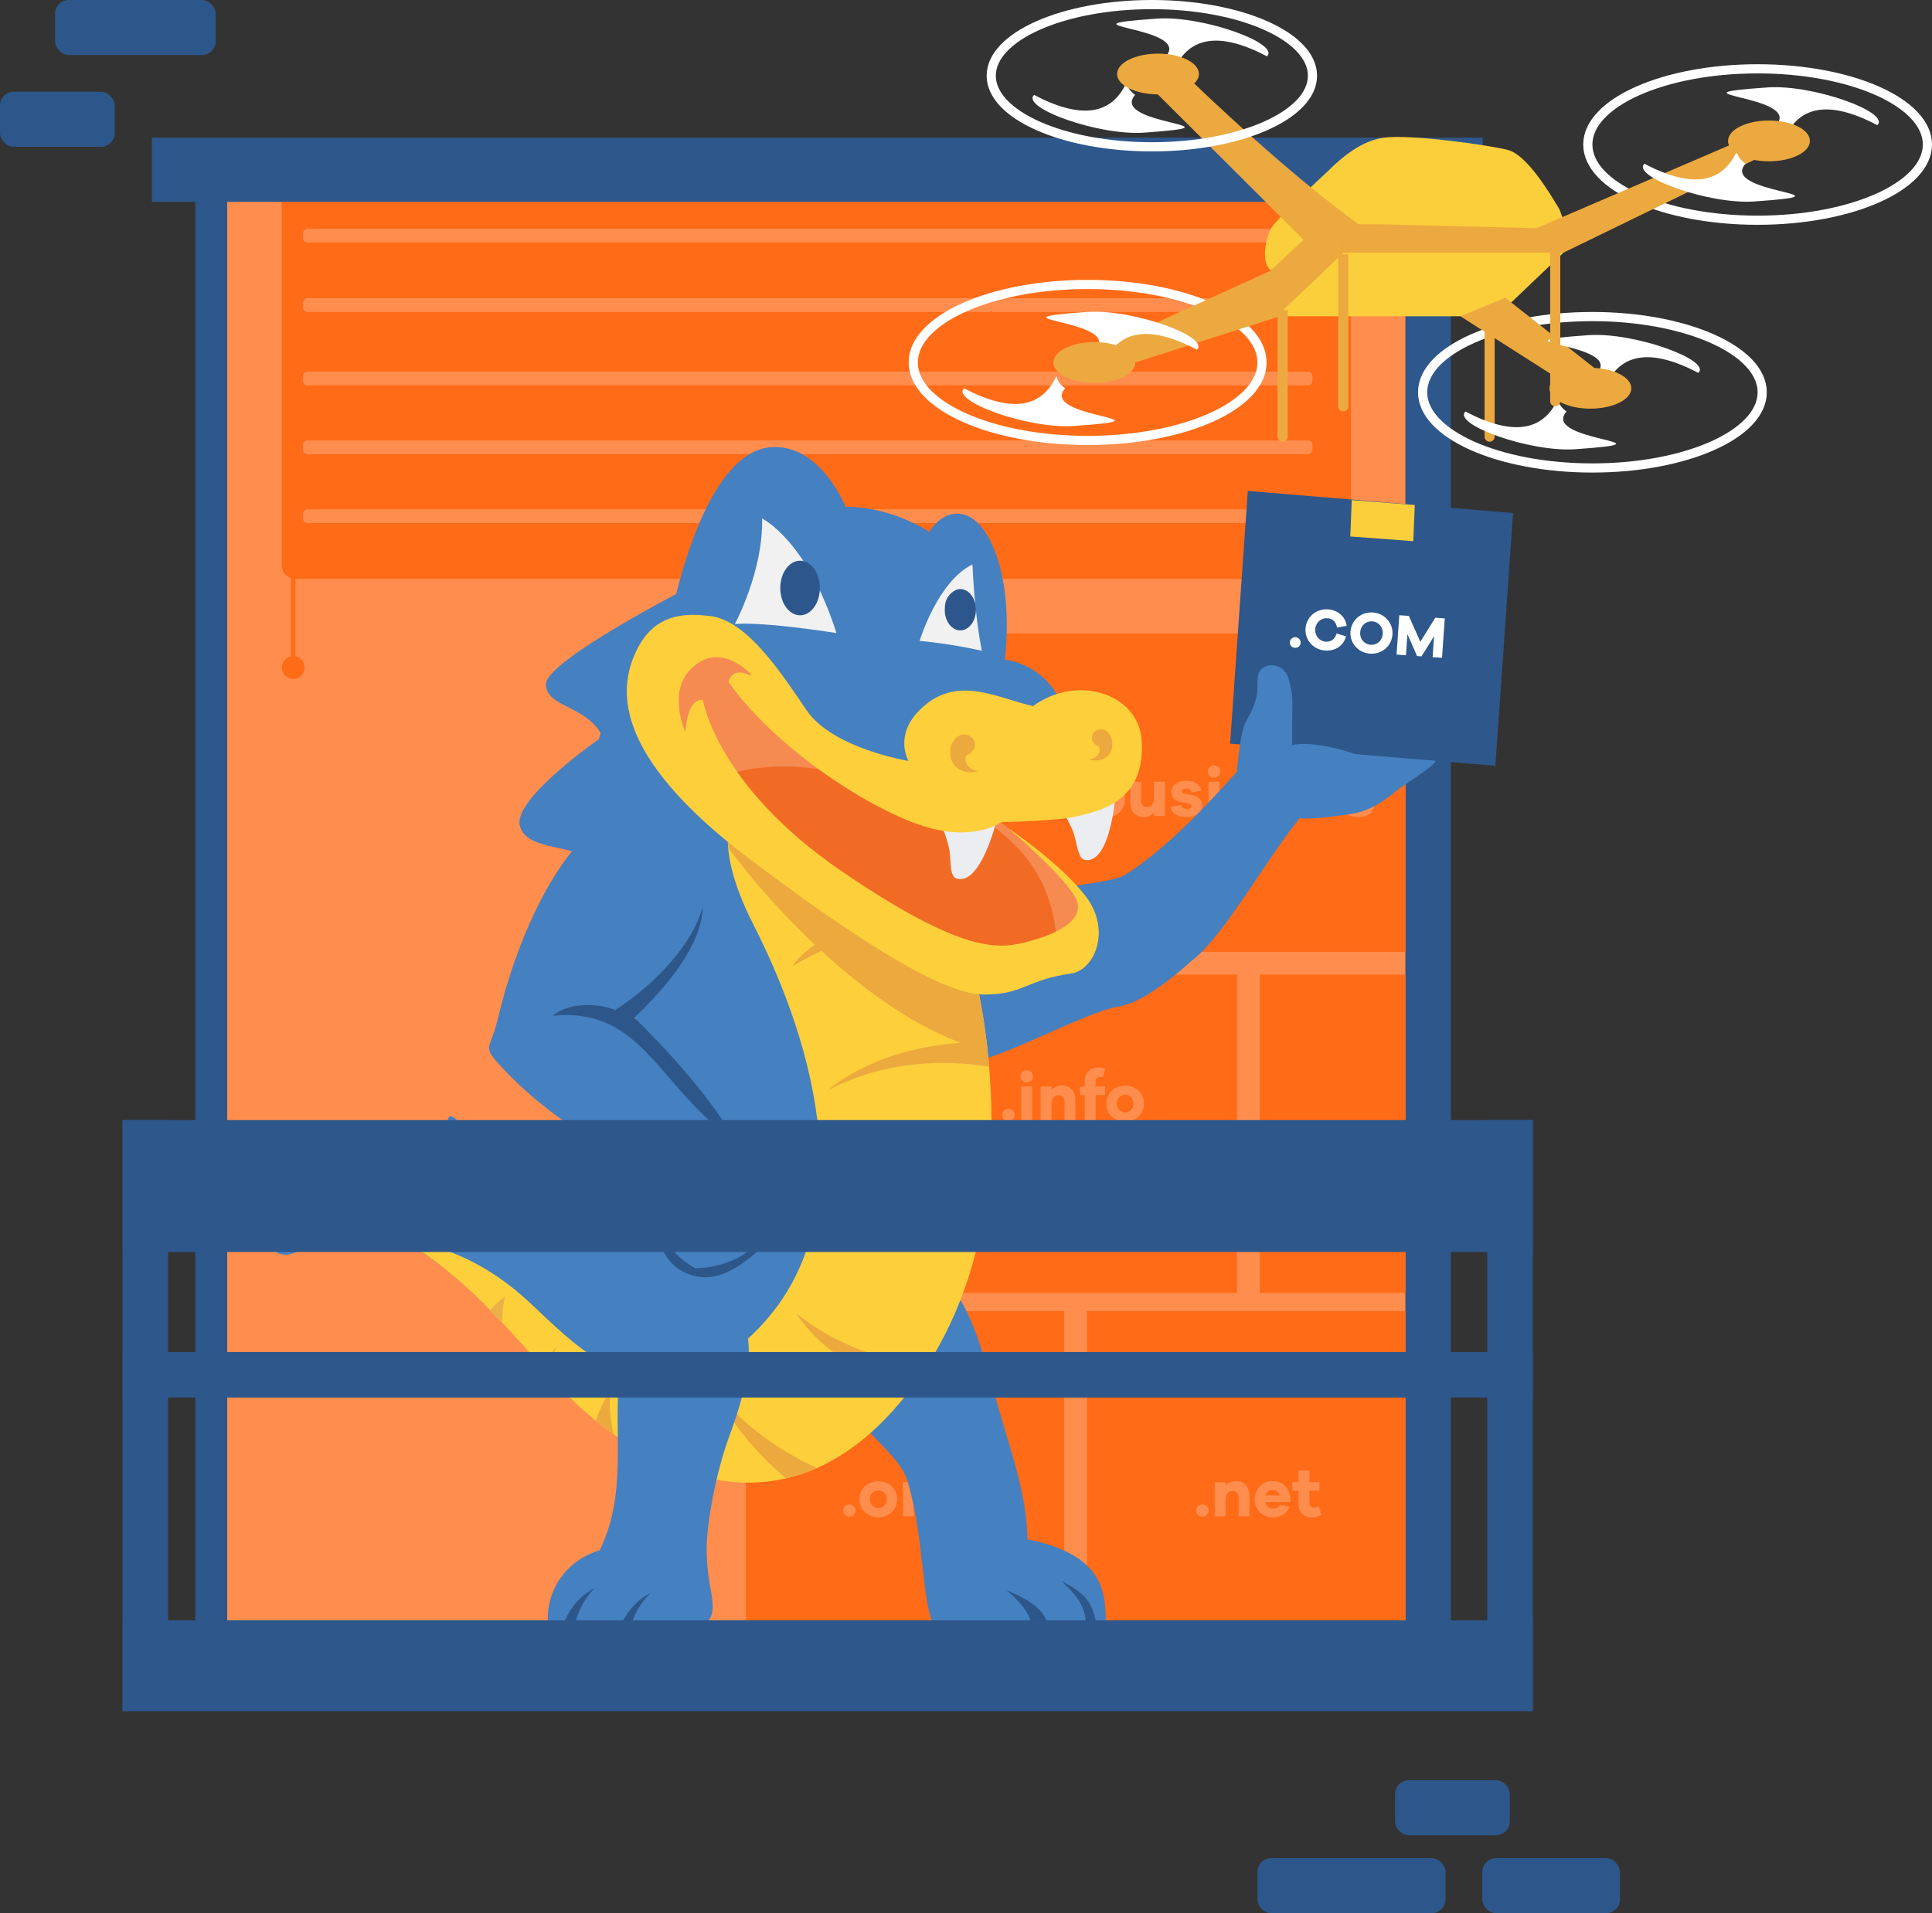 <?xml version="1.0" encoding="UTF-8"?>
<svg width="421px" height="417px" viewBox="0 0 421 417" version="1.1" xmlns="http://www.w3.org/2000/svg" xmlns:xlink="http://www.w3.org/1999/xlink">
    <rect x="0" y="0" width="421" height="417" fill="#333333" stroke="none"/>
    <!-- Generator: sketchtool 55.2 (78181) - https://sketchapp.com -->
    <title>3E713BAF-68ED-44E6-BE31-4A59E6AA0052</title>
    <desc>Created with sketchtool.</desc>
    <g id="Page-1" stroke="none" stroke-width="1" fill="none" fill-rule="evenodd">
        <g id="Transfer-XL" transform="translate(-53, -217)">
            <g id="Snappy-Window-Transfer" transform="translate(53, 217)">
                <g id="hero_graphic_02" transform="translate(180, 201.5) scale(-1, 1) translate(-180, -201.5) translate(26, 30)">
                    <polygon id="Rectangle" fill="#2E578C" fill-rule="nonzero" points="17.843 7.956 291.429 7.956 291.429 338.044 17.843 338.044"></polygon>
                    <g id="Rectangle-3" transform="translate(27.755, 12.913)" fill="#FF8D4E" fill-rule="nonzero">
                        <polygon id="path-1-2" points="0 0 256.735 0 256.735 320.175 0 320.175"></polygon>
                    </g>
                    <rect id="Rectangle" fill="#FF6B17" x="102.099" y="255.77" width="69.388" height="69.388"></rect>
                    <rect id="Rectangle" fill="#FF6B17" x="64.431" y="182.417" width="69.388" height="69.388"></rect>
                    <rect id="Rectangle" fill="#FF6B17" x="27.755" y="108.073" width="90.204" height="69.388"></rect>
                    <path d="M35.992,145.252 C36.78,145.252 37.36,145.877 37.36,146.59 C37.36,147.349 36.78,147.929 35.992,147.929 C35.204,147.929 34.639,147.349 34.639,146.59 C34.639,145.877 35.204,145.252 35.992,145.252 Z M43.382,140.167 C45.36,140.167 47.025,141.773 47.025,144.122 C47.025,146.486 45.36,148.077 43.382,148.077 C42.401,148.077 41.628,147.765 41.063,147.215 L41.063,147.854 L38.684,147.854 L38.684,136.405 L41.063,136.405 L41.063,141.029 C41.628,140.479 42.401,140.167 43.382,140.167 Z M42.892,146.055 C43.932,146.055 44.691,145.282 44.691,144.122 C44.691,142.977 43.932,142.189 42.892,142.189 C41.925,142.189 41.063,142.977 41.063,144.122 C41.063,145.282 41.925,146.055 42.892,146.055 Z M55.723,140.39 L55.723,147.854 L53.344,147.854 L53.344,147.141 C52.779,147.735 51.991,148.077 51.055,148.077 C49.315,148.077 48.155,146.843 48.155,144.97 L48.155,140.39 L50.519,140.39 L50.519,144.464 C50.519,145.341 51.04,145.936 51.798,145.936 C52.735,145.936 53.344,145.297 53.344,143.855 L53.344,140.39 L55.723,140.39 Z M56.943,145.906 L59.262,145.431 C59.366,146.07 59.946,146.308 60.585,146.308 C61.21,146.308 61.552,146.04 61.552,145.713 C61.552,145.46 61.359,145.267 60.808,145.163 L59.292,144.866 C57.909,144.613 57.121,143.869 57.121,142.695 C57.121,141.163 58.444,140.167 60.333,140.167 C62.191,140.167 63.425,141.015 63.723,142.308 L61.552,142.739 C61.478,142.278 61.031,141.862 60.303,141.862 C59.664,141.862 59.455,142.174 59.455,142.442 C59.455,142.65 59.545,142.858 60.02,142.962 L61.775,143.319 C63.187,143.617 63.842,144.464 63.842,145.564 C63.842,147.215 62.414,148.077 60.452,148.077 C58.697,148.077 57.195,147.438 56.943,145.906 Z M66.414,136.836 C67.217,136.836 67.797,137.461 67.797,138.19 C67.797,138.948 67.217,139.513 66.414,139.513 C65.611,139.513 65.046,138.948 65.046,138.19 C65.046,137.461 65.611,136.836 66.414,136.836 Z M67.603,147.854 L65.224,147.854 L65.224,140.39 L67.603,140.39 L67.603,147.854 Z M74.116,140.167 C75.856,140.167 77.015,141.401 77.015,143.275 L77.015,147.854 L74.651,147.854 L74.651,143.78 C74.651,142.903 74.131,142.308 73.373,142.308 C72.436,142.308 71.826,142.948 71.826,144.39 L71.826,147.854 L69.447,147.854 L69.447,140.39 L71.826,140.39 L71.826,141.104 C72.391,140.509 73.179,140.167 74.116,140.167 Z M85.952,144.122 L85.952,144.732 L80.48,144.732 C80.673,145.624 81.283,146.174 82.086,146.174 C82.636,146.174 83.275,146.04 83.677,145.312 L85.788,145.743 C85.149,147.319 83.796,148.077 82.086,148.077 C79.93,148.077 78.145,146.486 78.145,144.122 C78.145,141.773 79.93,140.167 82.101,140.167 C84.212,140.167 85.907,141.684 85.952,144.122 Z M82.101,142.1 C81.431,142.1 80.748,142.516 80.524,143.275 L83.602,143.275 C83.379,142.472 82.785,142.1 82.101,142.1 Z M86.68,145.906 L89,145.431 C89.104,146.07 89.684,146.308 90.323,146.308 C90.948,146.308 91.29,146.04 91.29,145.713 C91.29,145.46 91.096,145.267 90.546,145.163 L89.029,144.866 C87.647,144.613 86.859,143.869 86.859,142.695 C86.859,141.163 88.182,140.167 90.07,140.167 C91.929,140.167 93.163,141.015 93.46,142.308 L91.29,142.739 C91.215,142.278 90.769,141.862 90.041,141.862 C89.401,141.862 89.193,142.174 89.193,142.442 C89.193,142.65 89.282,142.858 89.758,142.962 L91.513,143.319 C92.925,143.617 93.579,144.464 93.579,145.564 C93.579,147.215 92.152,148.077 90.189,148.077 C88.435,148.077 86.933,147.438 86.68,145.906 Z M94.338,145.906 L96.657,145.431 C96.761,146.07 97.341,146.308 97.98,146.308 C98.605,146.308 98.947,146.04 98.947,145.713 C98.947,145.46 98.754,145.267 98.203,145.163 L96.687,144.866 C95.304,144.613 94.516,143.869 94.516,142.695 C94.516,141.163 95.839,140.167 97.728,140.167 C99.586,140.167 100.82,141.015 101.118,142.308 L98.947,142.739 C98.873,142.278 98.427,141.862 97.698,141.862 C97.059,141.862 96.85,142.174 96.85,142.442 C96.85,142.65 96.94,142.858 97.415,142.962 L99.17,143.319 C100.583,143.617 101.237,144.464 101.237,145.564 C101.237,147.215 99.809,148.077 97.847,148.077 C96.092,148.077 94.59,147.438 94.338,145.906 Z" id=".business" fill="#FF8D4E" fill-rule="nonzero" transform="translate(67.938, 142.241) scale(-1, 1) translate(-67.938, -142.241) "></path>
                    <rect id="Rectangle" fill="#FF6B17" x="27.755" y="182.417" width="31.72" height="69.388"></rect>
                    <path d="M86.066,211.666 C86.854,211.666 87.434,212.291 87.434,213.004 C87.434,213.763 86.854,214.343 86.066,214.343 C85.278,214.343 84.713,213.763 84.713,213.004 C84.713,212.291 85.278,211.666 86.066,211.666 Z M90.065,203.25 C90.868,203.25 91.448,203.875 91.448,204.603 C91.448,205.362 90.868,205.927 90.065,205.927 C89.262,205.927 88.697,205.362 88.697,204.603 C88.697,203.875 89.262,203.25 90.065,203.25 Z M91.255,214.268 L88.876,214.268 L88.876,206.804 L91.255,206.804 L91.255,214.268 Z M97.767,206.581 C99.507,206.581 100.667,207.815 100.667,209.689 L100.667,214.268 L98.303,214.268 L98.303,210.194 C98.303,209.317 97.782,208.722 97.024,208.722 C96.087,208.722 95.478,209.362 95.478,210.804 L95.478,214.268 L93.099,214.268 L93.099,206.804 L95.478,206.804 L95.478,207.518 C96.043,206.923 96.831,206.581 97.767,206.581 Z M105.083,206.804 L107.135,206.804 L107.135,208.692 L105.083,208.692 L105.083,214.268 L102.719,214.268 L102.719,208.692 L101.648,208.692 L101.648,206.804 L102.719,206.804 L102.719,205.54 C102.719,203.786 103.923,202.671 105.722,202.671 C106.228,202.671 106.718,202.775 107.194,202.968 L106.689,204.812 C106.466,204.737 106.228,204.708 106.049,204.708 C105.484,204.708 105.083,205.035 105.083,205.629 L105.083,206.804 Z M111.536,206.611 C113.751,206.611 115.625,208.187 115.625,210.536 C115.625,212.9 113.751,214.476 111.536,214.476 C109.276,214.476 107.402,212.9 107.402,210.536 C107.402,208.187 109.276,206.611 111.536,206.611 Z M111.536,212.469 C112.458,212.469 113.335,211.711 113.335,210.536 C113.335,209.376 112.458,208.603 111.536,208.603 C110.569,208.603 109.692,209.376 109.692,210.536 C109.692,211.711 110.569,212.469 111.536,212.469 Z" id=".info" fill="#FF8D4E" fill-rule="nonzero" transform="translate(100.169, 208.573) scale(-1, 1) translate(-100.169, -208.573) "></path>
                    <path d="M124.273,297.905 C125.062,297.905 125.641,298.53 125.641,299.243 C125.641,300.002 125.062,300.582 124.273,300.582 C123.485,300.582 122.92,300.002 122.92,299.243 C122.92,298.53 123.485,297.905 124.273,297.905 Z M130.608,292.85 C132.823,292.85 134.697,294.426 134.697,296.775 C134.697,299.139 132.823,300.715 130.608,300.715 C128.348,300.715 126.474,299.139 126.474,296.775 C126.474,294.426 128.348,292.85 130.608,292.85 Z M130.608,298.708 C131.529,298.708 132.407,297.95 132.407,296.775 C132.407,295.615 131.529,294.842 130.608,294.842 C129.641,294.842 128.764,295.615 128.764,296.775 C128.764,297.95 129.641,298.708 130.608,298.708 Z M140.882,292.939 C141.09,292.939 141.239,292.954 141.417,292.999 L141.313,295.378 L140.882,295.378 C139.217,295.378 138.31,296.24 138.31,298.173 L138.31,300.507 L135.931,300.507 L135.931,293.043 L138.31,293.043 L138.31,294.471 C138.845,293.578 139.663,292.939 140.882,292.939 Z M150.279,293.043 L150.279,300.656 C150.279,302.961 148.316,304.224 145.893,304.224 C144.183,304.224 142.889,303.63 142.161,302.425 L144.138,301.206 C144.688,301.875 145.12,302.128 145.893,302.128 C146.963,302.128 147.9,301.593 147.9,300.418 L147.9,299.868 C147.335,300.418 146.562,300.73 145.58,300.73 C143.603,300.73 141.938,299.139 141.938,296.775 C141.938,294.426 143.603,292.82 145.58,292.82 C146.562,292.82 147.335,293.132 147.9,293.683 L147.9,293.043 L150.279,293.043 Z M146.071,298.708 C147.038,298.708 147.9,297.935 147.9,296.775 C147.9,295.63 147.038,294.842 146.071,294.842 C145.03,294.842 144.272,295.63 144.272,296.775 C144.272,297.935 145.03,298.708 146.071,298.708 Z" id=".org" fill="#FF8D4E" fill-rule="nonzero" transform="translate(136.6, 298.522) scale(-1, 1) translate(-136.6, -298.522) "></path>
                    <rect id="Rectangle" fill="#FF6B17" x="27.755" y="255.77" width="69.388" height="69.388"></rect>
                    <path d="M47.387,297.905 C48.175,297.905 48.755,298.53 48.755,299.243 C48.755,300.002 48.175,300.582 47.387,300.582 C46.599,300.582 46.034,300.002 46.034,299.243 C46.034,298.53 46.599,297.905 47.387,297.905 Z M54.747,292.82 C56.487,292.82 57.646,294.054 57.646,295.928 L57.646,300.507 L55.282,300.507 L55.282,296.433 C55.282,295.556 54.762,294.961 54.003,294.961 C53.067,294.961 52.457,295.601 52.457,297.043 L52.457,300.507 L50.078,300.507 L50.078,293.043 L52.457,293.043 L52.457,293.757 C53.022,293.162 53.81,292.82 54.747,292.82 Z M66.583,296.775 L66.583,297.385 L61.111,297.385 C61.304,298.277 61.914,298.827 62.717,298.827 C63.267,298.827 63.906,298.693 64.308,297.965 L66.419,298.396 C65.78,299.972 64.427,300.73 62.717,300.73 C60.561,300.73 58.776,299.139 58.776,296.775 C58.776,294.426 60.561,292.82 62.731,292.82 C64.843,292.82 66.538,294.337 66.583,296.775 Z M62.731,294.753 C62.062,294.753 61.378,295.169 61.155,295.928 L64.233,295.928 C64.01,295.125 63.415,294.753 62.731,294.753 Z M72.798,298.307 L73.348,300.18 C72.768,300.492 72.158,300.73 71.311,300.73 C69.452,300.73 68.337,299.719 68.337,297.757 L68.337,294.931 L66.984,294.931 L66.984,293.043 L68.337,293.043 L68.337,290.545 L70.716,290.545 L70.716,293.043 L72.917,293.043 L72.917,294.931 L70.716,294.931 L70.716,297.519 C70.716,298.292 71.088,298.604 71.712,298.604 C72.039,298.604 72.485,298.485 72.798,298.307 Z" id=".net" fill="#FF8D4E" fill-rule="nonzero" transform="translate(59.691, 295.638) scale(-1, 1) translate(-59.691, -295.638) "></path>
                    <g id="Group-7" transform="translate(39.65, 12.913)">
                        <path d="M0,0 L232.945,0 L232.945,80.292 C232.945,81.934 231.613,83.265 229.971,83.265 L2.974,83.265 C1.331,83.265 1.62176489e-14,81.934 0,80.292 L0,0 Z" id="Rectangle" fill="#FF6B17"></path>
                        <rect id="Rectangle" fill="#FF8D4E" x="8.35" y="6.939" width="220" height="3" rx="0.991"></rect>
                        <rect id="Rectangle-Copy-2" fill="#FF8D4E" x="8.35" y="38.087" width="220" height="3" rx="0.991"></rect>
                        <rect id="Rectangle-Copy" fill="#FF8D4E" x="8.35" y="22.087" width="220" height="3" rx="0.991"></rect>
                        <rect id="Rectangle-Copy-2" fill="#FF8D4E" x="8.35" y="53.087" width="220" height="3" rx="0.991"></rect>
                        <rect id="Rectangle-Copy-3" fill="#FF8D4E" x="8.35" y="68.087" width="220" height="3" rx="0.991"></rect>
                        <rect id="Rectangle" fill="#FF6B17" x="229.971" y="71.37" width="1" height="29.738"></rect>
                        <circle id="Oval" fill="#FF6B17" cx="230.466" cy="102.595" r="2.478"></circle>
                    </g>
                    <g id="snapp" transform="translate(148, 199.931) scale(-1, 1) translate(-148, -199.931) translate(21, 67.431)">
                        <path d="M138.856,191.725 C134.225,201.73 114.59,188.684 119.443,198.588 C127.817,215.662 136.705,218.319 138.856,225.724 C143.239,240.835 141.237,257.168 147.099,260.111 C155.988,264.578 171.167,263.669 181.967,256.634 C181.9,250.014 181.967,241.513 164.883,238.076 C164.883,229.569 161.61,219.703 159.054,211.137 C156.832,203.718 152.91,185.736 146.687,181.84 L138.856,191.725 Z" id="Path" fill="#4580C1"></path>
                        <path d="M212.551,68.5 C212.551,68.5 205.012,77.191 198.846,83.036 C194.793,86.877 190.186,90.813 186.043,93.313 C183.032,95.134 170.084,95.741 165.152,97.961 C156.301,101.946 152.319,100.216 149.268,105.569 C144.519,113.903 149.508,128.038 154.092,133.649 C160.465,132.636 177.989,123.028 184.795,121.945 C191.493,120.88 200.734,111.759 201.025,111.706 C208.1,106.175 217.966,87.895 225.799,78.975 L212.551,68.5 Z" id="Path" fill="#4580C1"></path>
                        <path d="M229.916,80.698 C236.431,79.869 239.073,80.079 245.35,74.894 C246.8,73.697 253.183,69.78 253.779,68.562 C254.305,67.487 252.912,65.83 249.598,63.592 C236.165,59.298 227.004,58.441 222.116,61.021 C217.227,63.601 216.199,69.859 219.03,79.795 C221.944,80.95 225.572,81.251 229.916,80.698 Z" id="Path-2" fill="#4580C1"></path>
                        <path d="M169.958,261.105 C169.892,254.864 167.985,252.389 160.345,249.154 C166.367,254.401 166.492,257.097 165.376,261.837 C167.109,261.647 169.016,261.422 169.958,261.105 Z" id="Path" fill="#2D578A"></path>
                        <path d="M179.967,256.634 C179.047,252.322 178.145,250.16 172.269,247.159 C175.06,249.754 178.234,252.843 177.532,258.09 C178.399,257.703 179.217,257.214 179.967,256.634 L179.967,256.634 Z" id="Path" fill="#2D578A"></path>
                        <path d="M58.835,158.662 C58.764,160.668 58.15,162.617 57.057,164.306 C55.279,167.117 54.244,166.782 58.693,169.196 C61.506,170.723 65.084,171.778 69.266,172.457 C75.533,173.472 74.066,172.775 71.302,166.963 C70.107,164.347 68.677,161.844 67.03,159.483 C60.977,151.053 59.106,151.627 58.853,158.662" id="Path" fill="#4580C1"></path>
                        <path d="M36.64,155.758 C34.364,159.968 37.853,160.612 42.351,162.188 C44.024,162.766 45.758,163.151 47.52,163.335 C52.582,163.878 51.271,163.15 49.057,159.085 C47.704,156.591 46.21,154.175 44.582,151.848 C35.737,139.217 39.964,149.597 36.64,155.758" id="Path" fill="#4580C1"></path>
                        <path d="M17.484,153.865 C17.509,154.832 17.474,155.801 17.378,156.764 C17.044,160.268 16.649,159.677 21.018,160.061 C22.957,160.264 24.914,160.245 26.849,160.003 C32.422,159.174 30.404,157.245 27.489,154.028 C26.486,152.92 25.384,151.905 24.195,150.996 C13.187,142.58 17.333,148.503 17.484,153.865" id="Path" fill="#4580C1"></path>
                        <path d="M91.204,30.543 C91.204,30.543 59.648,46.686 59.942,51.792 C60.235,56.898 68.83,56.205 72.306,63.108 C72.306,63.108 52.991,76.347 54.244,82.424 C55.497,88.501 67.862,86.29 71.057,91.118 C71.057,91.118 68.004,103.201 70.782,107.619 C73.559,112.036 73.142,108.228 77.03,113.886 C77.03,113.886 74.946,68.765 91.204,30.543 Z" id="Path" fill="#4580C1"></path>
                        <path d="M84.581,45.217 C95.644,55.702 109.763,62.304 122.537,70.407 C131.261,75.937 139.199,82.137 145.434,90.43 C153.096,100.615 148.696,112.615 150.443,125.104 C151.039,129.354 151.332,133.652 151.505,137.937 C151.835,145.74 151.605,153.557 150.816,161.327 C148.892,179.951 147.919,195.101 134.705,209.034 C118.181,226.457 100.012,230.407 79.399,215.367 C71.399,209.541 66.115,206.019 59.697,198.596 C55.479,193.715 50.217,190.578 45.666,186.001 C40.404,180.705 32.515,174.174 25.409,171.478 C17.435,168.454 11.929,172.581 8.018,174.355 C5.987,175.277 3.218,177.056 0.969,175.282 C0.078,174.645 -0.244,173.478 0.196,172.479 C1.362,169.684 3.136,167.179 5.391,165.145 C17.56,154.112 37.173,153.851 51.844,161.614 C57.386,164.553 63.399,167.903 69.813,168.318 C74.328,168.613 78.915,167.77 82.421,164.761 C85.301,162.289 86.866,158.838 87.595,155.18 C88.616,150.046 88.244,144.735 86.519,139.791 C84.133,132.681 79.853,126.229 77.084,119.217 C67.648,95.306 64.595,68.055 79.75,45.711 L81.857,42.622 L84.581,45.217 Z" id="Path" fill="#4580C1"></path>
                        <path d="M28,172.554 C38.631,177.85 49.915,189.651 60.782,202.467 C74.959,219.184 110.399,243.818 139.634,205.115 C167.189,168.653 154.207,117.553 152.607,111.736 C152.55,111.538 152.487,111.344 152.425,111.145 C151.496,109.962 126.937,78.845 104.426,74.269 C98.426,79.441 97.261,88.55 105.252,104.256 C118.692,130.673 129.434,169.2 105.546,192.864 C101.992,196.475 97.633,199.205 92.821,200.834 C75.835,206.399 66.844,196.169 56.222,186.301 C47.502,178.168 38.022,174.033 28,172.554 Z" id="Path" fill="#FCCF3B"></path>
                        <path d="M142.936,200.384 C136.119,199.501 124.439,196.893 114.559,188.861 C114.559,188.861 121.568,201.05 139.652,205.106 C140.821,203.557 141.91,201.968 142.936,200.384 Z" id="Path" fill="#ECA93D"></path>
                        <path d="M95.155,202.723 C99.2,211.214 105.041,218.74 112.279,224.789 C114.592,224.254 116.848,223.501 119.017,222.538 C112.537,219.581 101.586,213.328 95.155,202.723 Z" id="Path" fill="#ECA93D"></path>
                        <path d="M59.048,200.432 C59.635,201.108 60.217,201.783 60.795,202.467 C61.057,202.776 61.328,203.089 61.608,203.402 C61.164,200.6 61.248,197.873 62.373,195.984 C61.16,197.386 60.049,198.873 59.048,200.432 L59.048,200.432 Z" id="Path" fill="#ECA93D"></path>
                        <path d="M70.839,212.242 C72.066,213.235 73.346,214.21 74.67,215.15 C73.781,210.922 73.377,206.523 74.808,204.056 C72.946,207.264 71.555,209.912 70.839,212.242 Z" id="Path" fill="#ECA93D"></path>
                        <path d="M47.702,188.19 C48.608,189.105 49.517,190.035 50.426,190.979 C50.394,189.012 50.606,187.048 51.057,185.132 C49.859,186.062 48.737,187.084 47.702,188.19 L47.702,188.19 Z" id="Path" fill="#EBB148"></path>
                        <path d="M122.172,168.613 C136.176,164.16 149.354,166.795 155.158,168.574 C155.437,167.05 155.684,165.533 155.901,164.024 C134.283,158.993 122.172,168.613 122.172,168.613 Z" id="Path" fill="#ECA93D"></path>
                        <path d="M156.554,135.078 C156.397,133.233 156.216,131.468 156.012,129.782 L156.012,129.782 C133.119,129.235 121.332,140.281 121.332,140.281 C135.008,132.867 149.527,133.917 156.554,135.078 Z" id="Path" fill="#ECA93D"></path>
                        <path d="M147.51,105.289 C146.621,104.283 145.616,103.179 144.527,102.005 C120.194,102.005 113.626,113.228 113.626,113.228 C123.723,106.928 135.641,104.136 147.51,105.289 L147.51,105.289 Z" id="Path" fill="#ECA93D"></path>
                        <path d="M156.221,131.596 C155.637,126.142 154.739,120.725 153.532,115.373 C152.939,115.026 152.358,114.668 151.79,114.3 C144.012,109.265 109.848,88.678 99.817,82.773 C99.607,84.28 99.571,85.807 99.71,87.323 C110.346,101.851 133.928,126.582 156.221,131.596 Z" id="Path" fill="#ECA93D"></path>
                        <path d="M79.439,190.569 C83.128,185.41 89.337,183.508 93.688,184.152 C109.288,186.513 103.941,204.784 99.95,215.521 C96.839,223.95 95.084,234.643 94.995,239.555 C94.79,250.235 98.799,253.54 93.701,257.605 C89.257,261.136 76.746,266.056 66.235,264.578 C57.591,262.442 57.737,244.719 71.679,240.464 C75.706,232.26 75.719,223.8 75.608,214.947 C75.541,208.963 75.284,196.39 79.439,190.569" id="Path" fill="#4580C1"></path>
                        <path d="M74.493,264.587 C75.728,264.441 76.955,264.242 78.164,263.991 C77.341,258.827 78.573,254.017 82.79,249.723 C77.061,252.817 75.07,258.263 74.493,264.587 Z" id="Path" fill="#2D578A"></path>
                        <path d="M66.088,264.534 C65.137,259.128 66.297,253.033 70.63,248.646 C65.297,251.528 63.195,256.449 62.466,262.221 C63.404,263.345 64.669,264.153 66.088,264.534 Z" id="Path" fill="#2D578A"></path>
                        <path d="M83.527,167.527 C83.527,167.527 83.735,176.553 89.767,179.691 C95.681,182.766 100.61,179.757 105.069,176.19 C111.037,171.413 107.599,157.383 98.626,147.576 C92.086,140.424 89.736,148.356 87.364,156.589 C86.173,160.725 83.527,162.878 83.265,167.314 L83.527,167.527 Z" id="Path" fill="#2D578A"></path>
                        <path d="M61.814,128.63 C65.558,135.386 87.68,138.654 91.162,145.507 C91.648,144.34 101.108,151.229 101.108,151.229 C95.064,139.582 79.233,124.385 79.233,124.385 C102.882,101.99 96.046,87.213 74.875,90.14 C70.132,91.908 64.044,95.446 63.628,102.286 C66.15,111.394 57.191,120.295 61.814,128.63 Z" id="Path" fill="#2D578A" fill-rule="nonzero"></path>
                        <path d="M75.06,122.704 C88.097,114.414 104.475,95.274 87.556,83.137 C80.847,78.32 71.477,82.077 67.948,85.572 C60.792,92.669 53.475,107.673 49.477,124.658 C47.795,131.782 45.675,130.254 50.819,135.695 C62.447,148.072 80.337,158.223 99.77,164.777 C97.4,165.133 95.079,165.275 92.766,164.661 C91.424,169.558 91.563,172.751 94.739,175.186 C90.494,173.57 88.862,170.818 89.51,164.332 L83.088,161.438 C83.146,168.793 85.324,174.794 92.426,178.984 C96.948,178.984 101.559,177.381 104.596,174.857 C112.052,168.668 100.267,150.659 99.332,149.947 C84.125,138.371 80.382,122.018 61.423,123.968 C64.634,121.208 70.855,121.003 75.06,122.717" id="Path" fill="#4580C1"></path>
                        <path d="M86.744,39.457 C86.744,39.457 93.307,0.69 109.377,0.011 C119.942,-0.433 125.26,13.06 125.26,13.06 C125.26,13.06 133.817,12.492 143.518,18.489 C143.518,18.489 146.465,13.163 151.495,14.871 C156.525,16.58 161.954,27.823 159.96,46.306 C164.806,47.037 169.051,49.95 171.482,54.211 C171.482,54.211 169.297,57.447 165.969,57.736 C162.641,58.024 148.278,52.782 144.378,56.209 C140.478,59.636 138.767,62.21 139.242,68.5 C139.242,68.5 123.456,66.973 116.325,57.927 C109.195,48.881 103.194,31.357 86.744,39.457 Z" id="Path" fill="#4580C1"></path>
                        <path d="M141.387,42.254 C141.387,42.254 145.335,29.244 152.909,25.6 C152.909,25.6 153.29,36.079 154.952,44.406 C150.478,43.416 145.948,42.697 141.387,42.254 L141.387,42.254 Z" id="Path" fill="#F1F1F1" fill-rule="nonzero"></path>
                        <path d="M107.059,15.573 C107.059,15.573 116.809,20.26 123.27,40.554 C123.27,40.554 107.888,38.055 101.134,38.578 C101.134,38.578 107.369,27.025 107.059,15.573 Z" id="Path" fill="#F1F1F1" fill-rule="nonzero"></path>
                        <path d="M115.341,24.781 C117.721,24.781 119.653,27.445 119.653,30.729 C119.653,34.014 117.734,36.681 115.341,36.681 C112.948,36.681 111.029,34.018 111.029,30.729 C111.029,27.44 112.957,24.781 115.341,24.781" id="Path" fill="#2D578C"></path>
                        <path d="M150.266,39.967 C152.141,39.967 153.665,37.951 153.665,35.461 C153.665,32.971 152.123,30.956 150.266,30.956 C149.907,30.965 149.552,31.046 149.225,31.196 C147.743,31.938 146.832,33.479 146.894,35.137 C146.894,35.244 146.872,35.35 146.872,35.461 C146.854,37.951 148.374,39.967 150.266,39.967 Z" id="Path" fill="#2D578C"></path>
                        <path d="M104.794,47.44 C102.837,45.994 94.316,42.226 88.933,47.44 C83.615,52.611 89.707,64.925 90.347,62.108 C90.987,59.29 90.501,61.032 93.962,61.543 C93.962,61.543 96.046,77.304 123.27,95.947 C150.494,114.589 159.653,112.237 165.573,110.674 C171.494,109.112 179.623,104.786 177.336,99.997 C175.05,95.207 158.081,80.85 158.081,80.85 C158.081,80.85 153.233,85.013 141.387,80.85 C129.541,76.686 112.284,66.208 102.1,51.946 C102.1,51.946 102.102,49.356 106.139,51.304 C106.75,49.842 106.302,48.554 104.794,47.44 Z" id="Path" fill="#F68B52"></path>
                        <path d="M101.134,70.91 C101.134,70.91 124.271,63.972 143.811,82.45 L140.762,80.786 C140.762,80.786 154.757,80.093 156.716,82.038 C158.675,83.982 169.741,90.222 171.194,106.668 C171.615,111.462 160.283,114.165 135.098,101.603 C119.383,93.751 101.134,70.91 101.134,70.91 Z" id="Path" fill="#F26B24"></path>
                        <path d="M131.765,74.097 C131.952,74.194 132.147,74.288 132.35,74.385 L131.765,74.097 Z" id="Path" fill="#C56428"></path>
                        <path d="M158.081,81.682 C158.081,81.682 154.691,95.607 149.457,94.066 C147.684,93.547 148.415,89.592 147.684,86.885 C146.953,84.177 144.985,78.975 144.985,78.975 L158.081,81.682 Z" id="Path" fill="#ECEDF1"></path>
                        <path d="M184.015,76.405 C184.015,76.405 182.916,90.697 177.505,90.023 C175.675,89.796 175.754,85.775 174.602,83.223 C173.45,80.67 170.658,75.854 170.658,75.854 L184.015,76.405 Z" id="Path" fill="#ECEDF1"></path>
                        <path d="M189.776,63.87 C189.076,53.816 175.825,49.391 166.107,56.471 C158.156,54.695 149.319,49.369 141.369,57.358 C135.745,62.991 138.962,68.42 138.962,68.42 C138.962,68.42 122.437,65.756 116.72,57.323 C111.003,48.889 103.629,37.606 95.523,36.807 C91.264,36.364 84.089,35.764 79.932,43.883 C75.776,52.001 73.697,66.68 104.457,89.89 C135.218,113.099 148.774,119.354 155.484,119.345 C164.041,119.345 164.56,116.149 174.398,114.764 C179.419,114.058 183.231,105.5 177.722,98.114 C172.213,90.728 160.53,82.95 160.53,82.95 C160.53,82.95 173.148,93.636 175.435,98.425 C177.722,103.214 170.968,106.233 165.043,107.791 C159.118,109.349 151.535,111.018 124.307,92.389 C97.079,73.759 94.171,55.126 94.171,55.126 C90.71,54.615 90.325,62.099 90.325,62.099 C90.325,62.099 86.336,53.426 91.676,48.255 C98.12,42.01 104.794,49.724 104.794,49.724 L104.351,49.724 C100.314,47.775 99.764,51.255 99.764,51.255 C109.957,65.517 129.279,78.109 141.125,82.273 C152.971,86.436 159.206,81.753 159.206,81.753 C159.206,81.753 171.784,81.545 176.047,80.422 C180.31,79.299 190.729,77.497 189.776,63.87 Z" id="Path" fill="#FCCF3B"></path>
                        <path d="M150.294,62.805 C153.06,61.917 155.169,65.645 151.54,67.279 C151.03,68.655 151.854,70.155 154.092,70.688 C147.002,72.153 146.731,64.092 150.294,62.805" id="Path" fill="#ECA93D"></path>
                        <path d="M181.542,61.655 C179.26,60.918 177.505,63.999 180.514,65.348 C180.957,66.484 180.257,67.723 178.409,68.162 C184.25,69.37 184.485,62.72 181.542,61.655" id="Path" fill="#ECA93D"></path>
                    </g>
                    <rect id="Rectangle-4-2" fill="#2E578C" fill-rule="nonzero" x="10.904" y="0" width="290" height="14"></rect>
                    <rect id="Rectangle-4-2-Copy" fill="#2E578C" fill-rule="nonzero" x="0" y="323.175" width="307.289" height="19.825"></rect>
                    <rect id="Rectangle-4-2-Copy-2" fill="#2E578C" fill-rule="nonzero" x="0" y="214.137" width="307.289" height="28.746"></rect>
                    <rect id="Rectangle-4-2-Copy-3" fill="#2E578C" fill-rule="nonzero" x="0" y="264.691" width="307.289" height="9.913"></rect>
                    <rect id="Rectangle-4-2-Copy-4" fill="#2E578C" fill-rule="nonzero" transform="translate(4.956, 278.569) rotate(-90) translate(-4.956, -278.569) " x="-59.475" y="273.612" width="128.863" height="9.913"></rect>
                    <rect id="Rectangle-4-2-Copy-5" fill="#2E578C" fill-rule="nonzero" transform="translate(302.332, 278.569) rotate(-90) translate(-302.332, -278.569) " x="237.901" y="273.612" width="128.863" height="9.913"></rect>
                </g>
                <g id="drone" transform="translate(198, 0)">
                    <ellipse id="Oval" stroke="#FFFFFF" stroke-width="2" fill-rule="nonzero" cx="185" cy="31.5" rx="37" ry="16.5"></ellipse>
                    <ellipse id="Oval" stroke="#FFFFFF" stroke-width="2" fill-rule="nonzero" cx="39" cy="79" rx="38" ry="17"></ellipse>
                    <ellipse id="Oval" stroke="#FFFFFF" stroke-width="2" fill-rule="nonzero" cx="149" cy="85.5" rx="37" ry="16.5"></ellipse>
                    <g id="Group-10" transform="translate(100.791, 137.015) rotate(-8) translate(-100.791, -137.015) translate(65.791, 103.015)">
                        <polygon id="Rectangle" fill="#2E578B" transform="translate(35.099, 33.953) rotate(12) translate(-35.099, -33.953) " points="6.099 5.953 64.099 6.731 64.099 61.953 6.099 61.176"></polygon>
                        <polygon id="Rectangle" fill="#FBCE3B" transform="translate(40.724, 11.037) rotate(12) translate(-40.724, -11.037) " points="33.722 7.037 47.502 7.145 47.726 15.037 33.958 14.971"></polygon>
                        <path d="M18.517,36.827 C19.198,36.827 19.699,37.367 19.699,37.984 C19.699,38.639 19.198,39.14 18.517,39.14 C17.836,39.14 17.348,38.639 17.348,37.984 C17.348,37.367 17.836,36.827 18.517,36.827 Z M27.381,35.402 L29.463,35.851 C29.064,38.009 27.33,39.268 25.12,39.268 C22.564,39.268 20.547,37.303 20.547,34.772 C20.547,32.254 22.564,30.276 25.12,30.276 C27.24,30.276 29.039,31.535 29.45,33.577 L27.369,34.104 C27.099,32.819 26.225,32.216 25.12,32.216 C23.759,32.216 22.667,33.308 22.667,34.772 C22.667,36.237 23.759,37.341 25.12,37.341 C26.212,37.341 27.086,36.725 27.381,35.402 Z M34.948,30.276 C37.517,30.276 39.534,32.267 39.534,34.785 C39.534,37.29 37.517,39.268 34.948,39.268 C32.379,39.268 30.362,37.29 30.362,34.785 C30.362,32.267 32.379,30.276 34.948,30.276 Z M34.948,37.329 C36.348,37.329 37.415,36.249 37.415,34.785 C37.415,33.308 36.348,32.216 34.948,32.216 C33.548,32.216 32.482,33.308 32.482,34.785 C32.482,36.249 33.548,37.329 34.948,37.329 Z M50.66,30.468 L50.66,39.076 L48.604,39.076 L48.604,34.489 L46.189,39.076 L45.213,39.076 L42.785,34.464 L42.785,39.076 L40.729,39.076 L40.729,30.468 L42.81,30.468 L45.701,35.928 L48.591,30.468 L50.66,30.468 Z" id=".COM" fill="#FFFFFF" fill-rule="nonzero" transform="translate(34.004, 34.772) rotate(12) translate(-34.004, -34.772) "></path>
                    </g>
                    <path d="M71.472,167.093 C71.472,170.731 71.952,159.855 73.506,157.231 C77.135,151.103 75.497,149.617 76.208,146.954 C76.919,144.291 81.68,144.125 82.774,147.86 C83.868,151.596 83.625,153.441 83.569,156.578 C83.54,158.19 83.584,159.351 83.569,162.419 C87.465,161.329 97.815,163.634 102.197,166.806 C103.805,167.971 83.643,171.867 81.137,174.332 C81.137,174.332 72.29,173.772 71.472,167.093 Z" id="Path" fill="#4580C1"></path>
                    <polygon id="Path" fill="#FBCE3B" fill-rule="nonzero" points="128.154 68.934 80.114 68.934 94.669 55.068 142.697 55.068"></polygon>
                    <path d="M80.4,67.598 L82.6,67.598 L82.6,95.178 C82.6,95.786 82.108,96.278 81.5,96.278 C80.892,96.278 80.4,95.786 80.4,95.178 L80.4,67.598 Z" id="Rectangle-Copy-14" fill="#ECA93F"></path>
                    <path d="M125.5,67.598 L127.7,67.598 L127.7,95.178 C127.7,95.786 127.208,96.278 126.6,96.278 C125.992,96.278 125.5,95.786 125.5,95.178 L125.5,67.598 Z" id="Rectangle-Copy-17" fill="#ECA93F"></path>
                    <path d="M93.6,55.464 L95.8,55.464 L95.8,88.56 C95.8,89.167 95.308,89.66 94.7,89.66 C94.092,89.66 93.6,89.167 93.6,88.56 L93.6,55.464 Z" id="Rectangle-Copy-15" fill="#ECA93F"></path>
                    <polygon id="Path" fill="#ECA93F" fill-rule="nonzero" points="80.114 68.934 78.929 58.967 94.342 42.728 94.669 55.068"></polygon>
                    <polygon id="Path" fill="#ECA93F" fill-rule="nonzero" points="94.342 48.449 143.374 49.69 142.697 55.068 94.669 55.068"></polygon>
                    <polygon id="Path" fill="#ECA93F" fill-rule="nonzero" points="78.929 58.982 38.131 77.547 38.131 82.597 80.852 68.949"></polygon>
                    <polygon id="Path" fill="#ECA93F" fill-rule="nonzero" points="130.004 64.901 153.637 83.526 144.824 84.628 120.236 68.934"></polygon>
                    <path d="M141.846,45.684 C137.205,37.751 133.448,33.416 130.577,32.68 C126.271,31.576 109.328,29.236 103.606,29.997 C99.791,30.505 95.777,32.877 91.564,37.113 C83.914,44.226 79.702,48.471 78.929,49.848 C78.03,51.451 76.553,56.977 78.929,58.967 C85.218,53.009 88.486,49.987 88.735,49.9 C91.025,49.106 95.747,48.772 102.901,48.898 L143.374,49.9 L141.846,45.684 Z" id="Path-5" fill="#FBCE3B"></path>
                    <path d="M58.269,14.411 L51.575,17.855 L86.799,52.982 L91.147,49.9 L99.399,49.848 C88.191,41.882 74.481,30.07 58.269,14.411 Z" id="Path" fill="#ECA93F" fill-rule="nonzero"></path>
                    <polygon id="Path" fill="#ECA93F" fill-rule="nonzero" points="186.167 28.516 189.038 32.52 142.697 55.068 135.042 50.5"></polygon>
                    <path d="M32.205,81.938 C28.917,89.058 22.205,89.955 12.071,84.628 C9.169,87.409 26.066,93.551 36.06,92.848 C59.491,91.199 28.275,91.199 34.099,84.628 C33.021,83.846 32.39,82.949 32.205,81.938 Z" id="Path-6" fill="#FFFFFF"></path>
                    <path d="M50.465,67.938 C47.176,75.058 40.465,75.955 30.33,70.628 C27.429,73.409 44.326,79.551 54.319,78.848 C77.75,77.199 46.534,77.199 52.358,70.628 C51.28,69.846 50.649,68.949 50.465,67.938 Z" id="Path-6-Copy-4" fill="#FFFFFF" transform="translate(46.58, 73.421) scale(-1, -1) translate(-46.58, -73.421) "></path>
                    <path d="M141.465,87 C138.176,94.12 131.465,95.017 121.33,89.69 C118.429,92.471 135.326,98.613 145.319,97.91 C168.75,96.261 137.534,96.261 143.358,89.69 C142.28,88.908 141.649,88.011 141.465,87 Z" id="Path-6-Copy" fill="#FFFFFF"></path>
                    <path d="M159.724,73 C156.435,80.12 149.724,81.017 139.59,75.69 C136.688,78.471 153.585,84.613 163.578,83.91 C187.01,82.261 155.793,82.261 161.618,75.69 C160.54,74.908 159.909,74.011 159.724,73 Z" id="Path-6-Copy-5" fill="#FFFFFF" transform="translate(155.84, 78.483) scale(-1, -1) translate(-155.84, -78.483) "></path>
                    <path d="M180.465,33 C177.176,40.12 170.465,41.017 160.33,35.69 C157.429,38.471 174.326,44.613 184.319,43.91 C207.75,42.261 176.534,42.261 182.358,35.69 C181.28,34.908 180.649,34.011 180.465,33 Z" id="Path-6-Copy-2" fill="#FFFFFF"></path>
                    <path d="M198.724,19 C195.435,26.12 188.724,27.017 178.59,21.69 C175.688,24.471 192.585,30.613 202.578,29.91 C226.01,28.261 194.793,28.261 200.618,21.69 C199.54,20.908 198.909,20.011 198.724,19 Z" id="Path-6-Copy-6" fill="#FFFFFF" transform="translate(194.84, 24.483) scale(-1, -1) translate(-194.84, -24.483) "></path>
                    <path d="M47.465,18 C44.176,25.12 37.465,26.017 27.33,20.69 C24.429,23.471 41.326,29.613 51.319,28.91 C74.75,27.261 43.534,27.261 49.358,20.69 C48.28,19.908 47.649,19.011 47.465,18 Z" id="Path-6-Copy-3" fill="#FFFFFF"></path>
                    <path d="M65.724,4 C62.435,11.12 55.724,12.017 45.59,6.69 C42.688,9.471 59.585,15.613 69.578,14.91 C93.01,13.261 61.793,13.261 67.618,6.69 C66.54,5.908 65.909,5.011 65.724,4 Z" id="Path-6-Copy-7" fill="#FFFFFF" transform="translate(61.84, 9.483) scale(-1, -1) translate(-61.84, -9.483) "></path>
                    <ellipse id="Oval" fill="#ECA93F" fill-rule="nonzero" cx="40.476" cy="79.01" rx="8.921" ry="4.444"></ellipse>
                    <ellipse id="Oval" fill="#ECA93F" fill-rule="nonzero" cx="148.559" cy="84.628" rx="8.921" ry="4.444"></ellipse>
                    <ellipse id="Oval" stroke="#FFFFFF" stroke-width="2" fill-rule="nonzero" cx="53" cy="16.5" rx="35" ry="15.5"></ellipse>
                    <path d="M63.263,16.134 C63.263,18.556 59.261,20.566 54.341,20.566 C49.421,20.566 45.42,18.58 45.42,16.134 C45.42,13.688 49.409,11.689 54.341,11.689 C59.274,11.689 63.263,13.676 63.263,16.134 Z" id="Path" fill="#ECA93F" fill-rule="nonzero"></path>
                    <path d="M139.8,54.361 L142,54.361 L142,87.457 C142,88.064 141.508,88.557 140.9,88.557 C140.292,88.557 139.8,88.064 139.8,87.457 L139.8,54.361 Z" id="Rectangle-Copy-16" fill="#ECA93F"></path>
                    <ellipse id="Oval" fill="#ECA93F" fill-rule="nonzero" cx="187.473" cy="30.714" rx="8.921" ry="4.444"></ellipse>
                </g>
                <rect id="Rectangle-Copy-7" fill="#2D578A" x="323" y="405" width="30" height="12" rx="3"></rect>
                <rect id="Rectangle-Copy-8" fill="#2D578A" x="274" y="405" width="41" height="12" rx="3"></rect>
                <rect id="Rectangle-Copy-9" fill="#2D578A" x="304" y="388" width="25" height="12" rx="3"></rect>
                <rect id="Rectangle-Copy-5" fill="#2D578A" x="12" y="0" width="35" height="12" rx="3"></rect>
                <rect id="Rectangle-Copy-6" fill="#2D578A" x="0" y="20" width="25" height="12" rx="3"></rect>
            </g>
        </g>
    </g>
</svg>